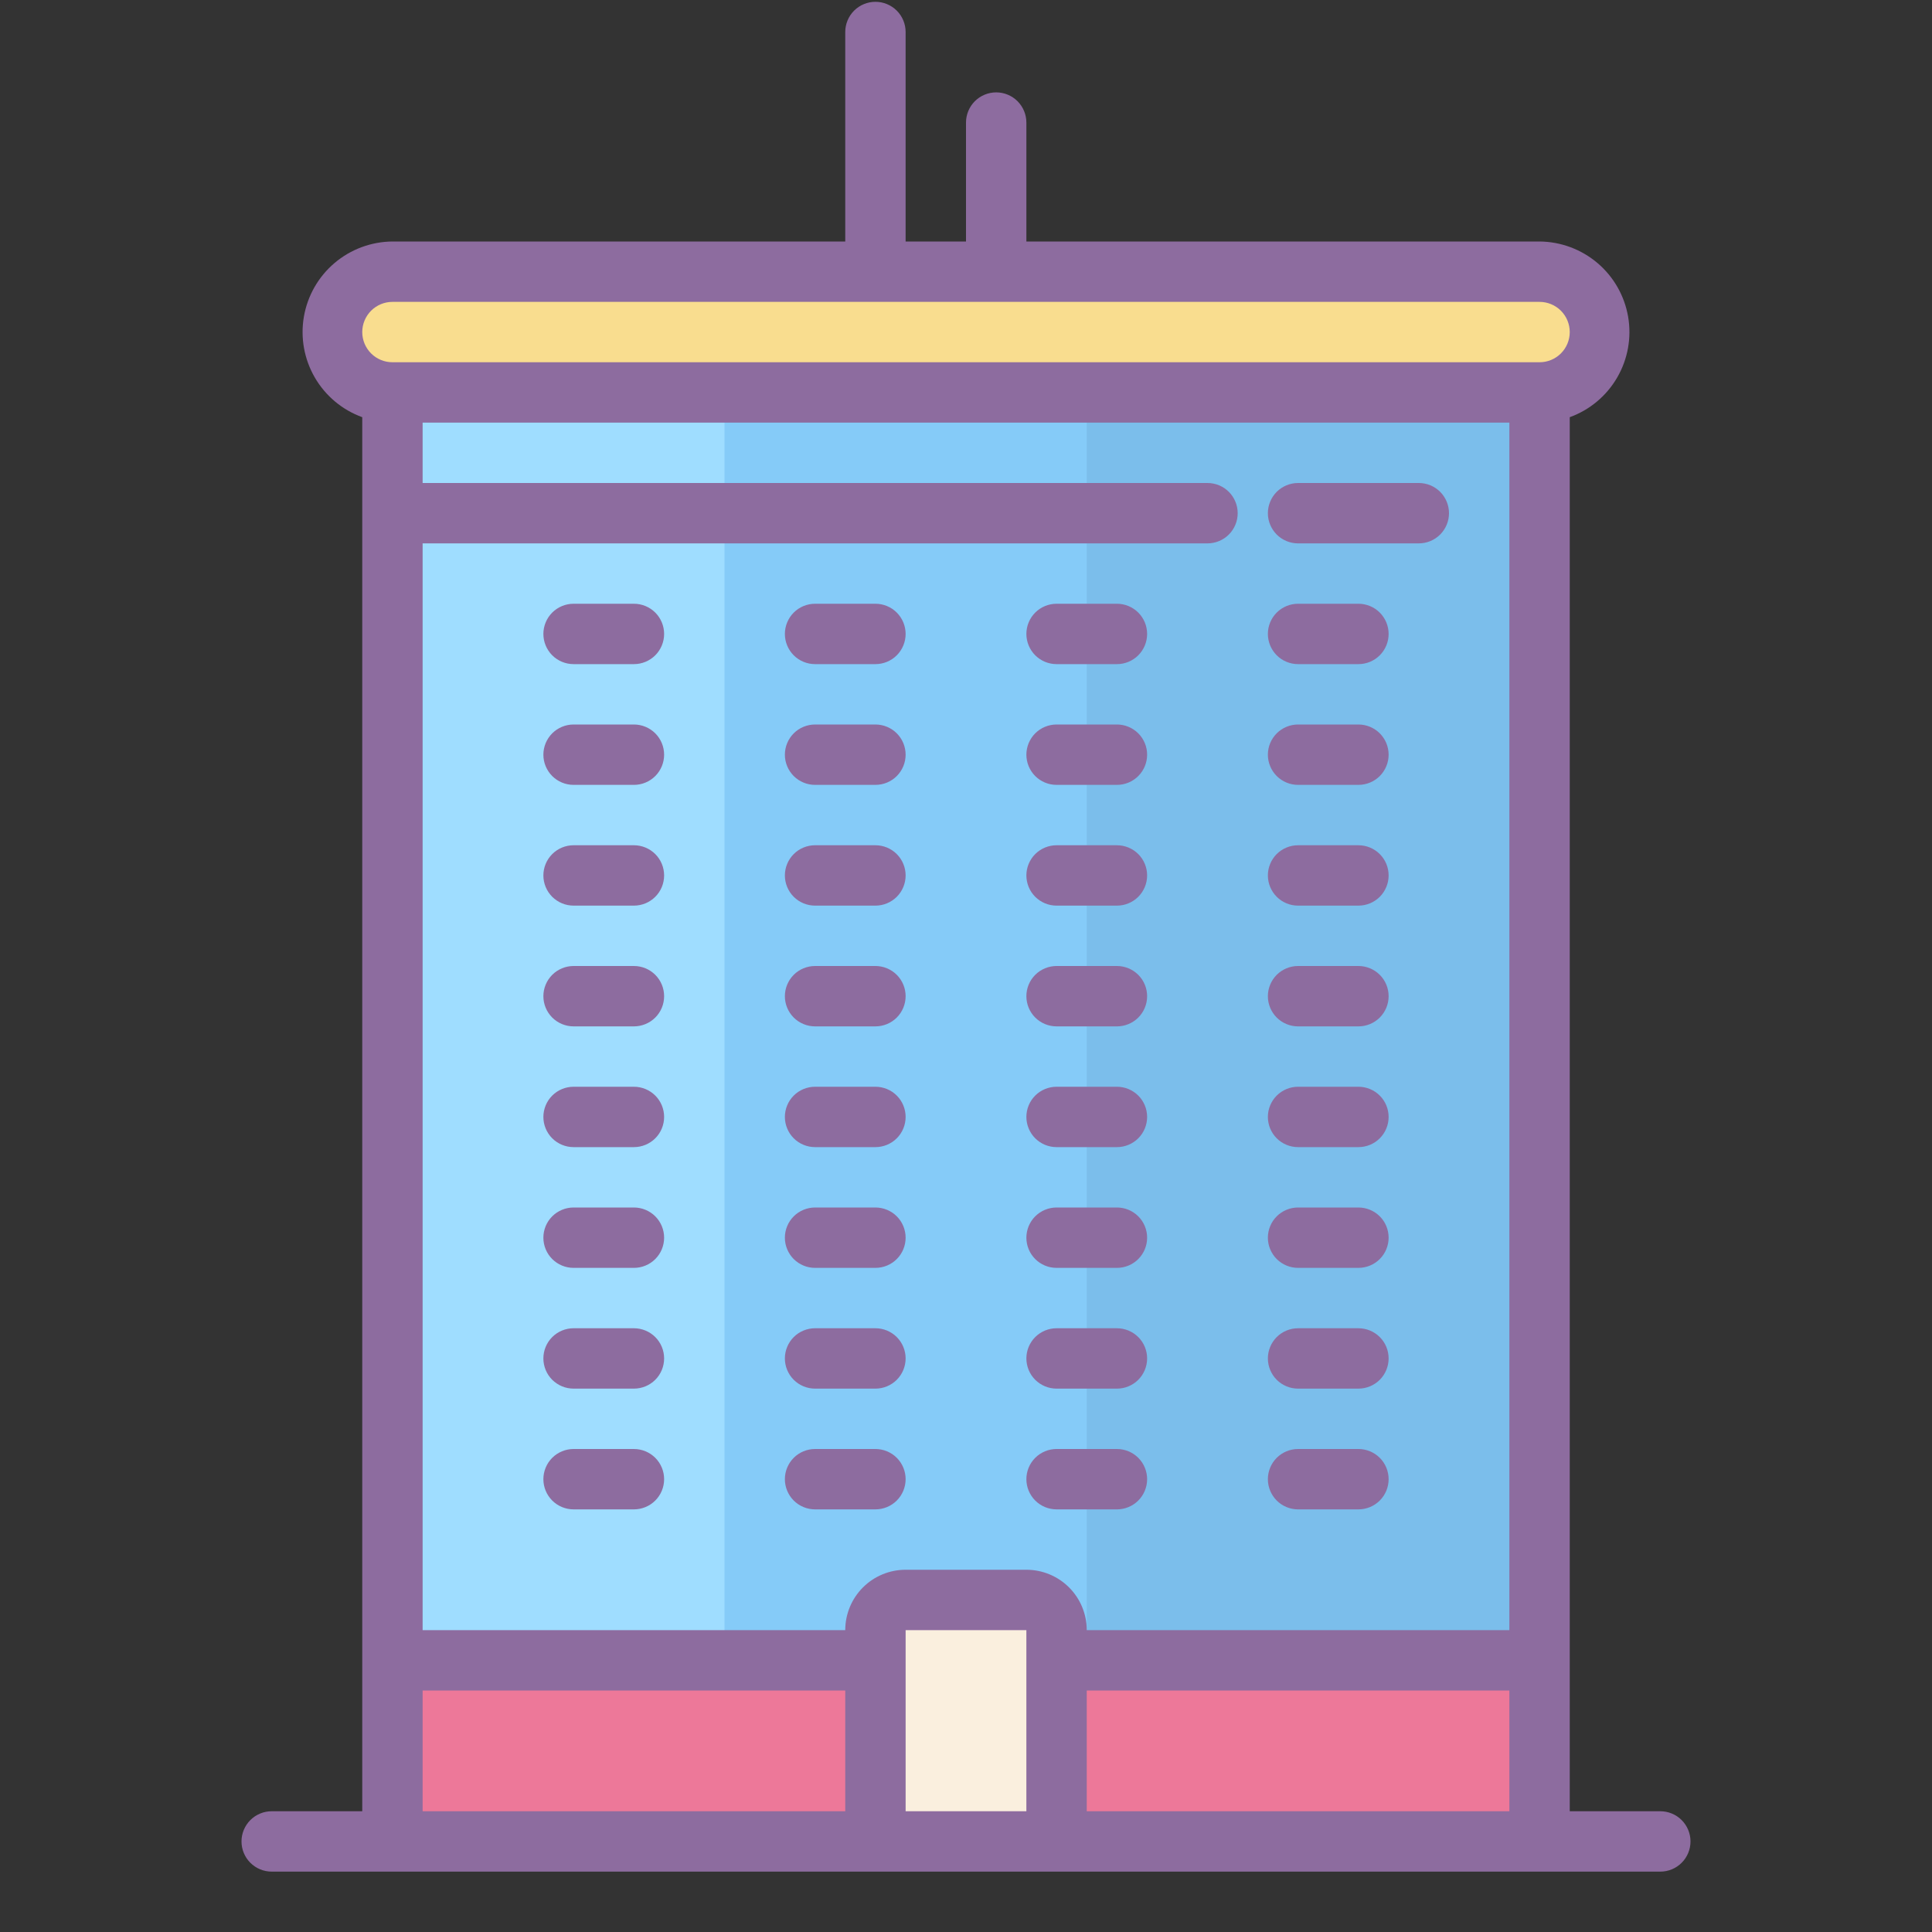 <svg width="80" height="80" viewBox="0 0 80 80" fill="none" xmlns="http://www.w3.org/2000/svg">
<rect x="0" y="0" width="80" height="80" fill="#333333" stroke="none"/>
<path d="M16.25 16.25H63.75V76.25H16.25V16.25Z" fill="#85CBF8"/>
<path d="M45 16.25H63.75V76.25H45V16.25Z" fill="#7BBEEB"/>
<path d="M16.25 16.25H30V76.25H16.25V16.25Z" fill="#9FDDFF"/>
<path d="M63.75 11.25H16.25C14.869 11.25 13.75 12.369 13.75 13.75C13.75 15.131 14.869 16.25 16.25 16.25H63.75C65.131 16.25 66.25 15.131 66.25 13.75C66.25 12.369 65.131 11.25 63.75 11.25Z" fill="#F9DD8F"/>
<path d="M16.25 68.75H63.75V76.25H16.25V68.75Z" fill="#ED7899"/>
<path d="M36.25 66.25H43.75V76.25H36.25V66.25Z" fill="#FAEFDE"/>
<path d="M68.75 75H65V17.275C65.827 16.975 66.522 16.394 66.963 15.634C67.405 14.873 67.566 13.982 67.417 13.115C67.268 12.248 66.819 11.461 66.149 10.892C65.478 10.323 64.629 10.007 63.75 10H42.5V5.075C42.5 4.744 42.368 4.426 42.134 4.191C41.9 3.957 41.581 3.825 41.25 3.825C40.919 3.825 40.6 3.957 40.366 4.191C40.132 4.426 40 4.744 40 5.075V10H37.5V1.325C37.5 0.994 37.368 0.676 37.134 0.441C36.9 0.207 36.581 0.075 36.25 0.075C35.919 0.075 35.6 0.207 35.366 0.441C35.132 0.676 35 0.994 35 1.325V10H16.25C15.371 10.007 14.521 10.323 13.851 10.892C13.181 11.461 12.732 12.248 12.583 13.115C12.434 13.982 12.595 14.873 13.037 15.634C13.478 16.394 14.173 16.975 15 17.275V75H11.25C10.918 75 10.601 75.132 10.366 75.366C10.132 75.601 10 75.918 10 76.25C10 76.582 10.132 76.9 10.366 77.134C10.601 77.368 10.918 77.5 11.25 77.5H68.75C69.082 77.5 69.4 77.368 69.634 77.134C69.868 76.9 70 76.582 70 76.25C70 75.918 69.868 75.601 69.634 75.366C69.4 75.132 69.082 75 68.75 75ZM42.5 75H37.5V67.5H42.5V75ZM42.5 65H37.5C36.837 65 36.201 65.263 35.732 65.732C35.263 66.201 35 66.837 35 67.5H17.5V22.5H50C50.331 22.5 50.65 22.368 50.884 22.134C51.118 21.899 51.25 21.582 51.25 21.25C51.25 20.919 51.118 20.601 50.884 20.366C50.65 20.132 50.331 20 50 20H17.5V17.5H62.5V67.5H45C45 66.837 44.737 66.201 44.268 65.732C43.799 65.263 43.163 65 42.5 65ZM16.25 12.5H63.75C64.082 12.5 64.4 12.632 64.634 12.866C64.868 13.101 65 13.419 65 13.75C65 14.082 64.868 14.399 64.634 14.634C64.4 14.868 64.082 15 63.75 15H16.25C15.918 15 15.601 14.868 15.366 14.634C15.132 14.399 15 14.082 15 13.75C15 13.419 15.132 13.101 15.366 12.866C15.601 12.632 15.918 12.5 16.25 12.5ZM17.5 70H35V75H17.5V70ZM45 75V70H62.5V75H45Z" fill="#8D6C9F"/>
<path d="M53.75 22.5H58.75C59.081 22.5 59.4 22.368 59.634 22.134C59.868 21.899 60 21.581 60 21.25C60 20.919 59.868 20.601 59.634 20.366C59.4 20.132 59.081 20 58.75 20H53.75C53.419 20 53.1 20.132 52.866 20.366C52.632 20.601 52.5 20.919 52.5 21.25C52.5 21.581 52.632 21.899 52.866 22.134C53.1 22.368 53.419 22.5 53.75 22.5ZM26.25 35H23.75C23.419 35 23.101 35.132 22.866 35.366C22.632 35.6 22.5 35.919 22.5 36.25C22.5 36.581 22.632 36.9 22.866 37.134C23.101 37.368 23.419 37.5 23.75 37.5H26.25C26.581 37.5 26.899 37.368 27.134 37.134C27.368 36.9 27.5 36.581 27.5 36.25C27.5 35.919 27.368 35.6 27.134 35.366C26.899 35.132 26.581 35 26.25 35ZM26.25 25H23.75C23.419 25 23.101 25.132 22.866 25.366C22.632 25.601 22.5 25.919 22.5 26.25C22.5 26.581 22.632 26.899 22.866 27.134C23.101 27.368 23.419 27.5 23.75 27.5H26.25C26.581 27.5 26.899 27.368 27.134 27.134C27.368 26.899 27.5 26.581 27.5 26.25C27.5 25.919 27.368 25.601 27.134 25.366C26.899 25.132 26.581 25 26.25 25ZM26.25 30H23.75C23.419 30 23.101 30.132 22.866 30.366C22.632 30.601 22.5 30.919 22.5 31.25C22.5 31.581 22.632 31.899 22.866 32.134C23.101 32.368 23.419 32.5 23.75 32.5H26.25C26.581 32.5 26.899 32.368 27.134 32.134C27.368 31.899 27.5 31.581 27.5 31.25C27.5 30.919 27.368 30.601 27.134 30.366C26.899 30.132 26.581 30 26.25 30ZM36.25 35H33.75C33.419 35 33.1 35.132 32.866 35.366C32.632 35.6 32.5 35.919 32.5 36.25C32.5 36.581 32.632 36.9 32.866 37.134C33.1 37.368 33.419 37.5 33.75 37.5H36.25C36.581 37.5 36.9 37.368 37.134 37.134C37.368 36.9 37.5 36.581 37.5 36.25C37.5 35.919 37.368 35.6 37.134 35.366C36.9 35.132 36.581 35 36.25 35ZM36.25 25H33.75C33.419 25 33.1 25.132 32.866 25.366C32.632 25.601 32.5 25.919 32.5 26.25C32.5 26.581 32.632 26.899 32.866 27.134C33.1 27.368 33.419 27.5 33.75 27.5H36.25C36.581 27.5 36.9 27.368 37.134 27.134C37.368 26.899 37.5 26.581 37.5 26.25C37.5 25.919 37.368 25.601 37.134 25.366C36.9 25.132 36.581 25 36.25 25ZM36.25 30H33.75C33.419 30 33.1 30.132 32.866 30.366C32.632 30.601 32.5 30.919 32.5 31.25C32.5 31.581 32.632 31.899 32.866 32.134C33.1 32.368 33.419 32.5 33.75 32.5H36.25C36.581 32.5 36.9 32.368 37.134 32.134C37.368 31.899 37.5 31.581 37.5 31.25C37.5 30.919 37.368 30.601 37.134 30.366C36.9 30.132 36.581 30 36.25 30ZM43.75 37.5H46.25C46.581 37.5 46.9 37.368 47.134 37.134C47.368 36.9 47.5 36.581 47.5 36.25C47.5 35.919 47.368 35.6 47.134 35.366C46.9 35.132 46.581 35 46.25 35H43.75C43.419 35 43.1 35.132 42.866 35.366C42.632 35.6 42.5 35.919 42.5 36.25C42.5 36.581 42.632 36.9 42.866 37.134C43.1 37.368 43.419 37.5 43.75 37.5ZM43.75 27.5H46.25C46.581 27.5 46.9 27.368 47.134 27.134C47.368 26.899 47.5 26.581 47.5 26.25C47.5 25.919 47.368 25.601 47.134 25.366C46.9 25.132 46.581 25 46.25 25H43.75C43.419 25 43.1 25.132 42.866 25.366C42.632 25.601 42.5 25.919 42.5 26.25C42.5 26.581 42.632 26.899 42.866 27.134C43.1 27.368 43.419 27.5 43.75 27.5ZM43.75 32.5H46.25C46.581 32.5 46.9 32.368 47.134 32.134C47.368 31.899 47.5 31.581 47.5 31.25C47.5 30.919 47.368 30.601 47.134 30.366C46.9 30.132 46.581 30 46.25 30H43.75C43.419 30 43.1 30.132 42.866 30.366C42.632 30.601 42.5 30.919 42.5 31.25C42.5 31.581 42.632 31.899 42.866 32.134C43.1 32.368 43.419 32.5 43.75 32.5ZM53.75 37.5H56.25C56.581 37.5 56.9 37.368 57.134 37.134C57.368 36.9 57.5 36.581 57.5 36.25C57.5 35.919 57.368 35.6 57.134 35.366C56.9 35.132 56.581 35 56.25 35H53.75C53.419 35 53.1 35.132 52.866 35.366C52.632 35.6 52.5 35.919 52.5 36.25C52.5 36.581 52.632 36.9 52.866 37.134C53.1 37.368 53.419 37.5 53.75 37.5ZM53.75 27.5H56.25C56.581 27.5 56.9 27.368 57.134 27.134C57.368 26.899 57.5 26.581 57.5 26.25C57.5 25.919 57.368 25.601 57.134 25.366C56.9 25.132 56.581 25 56.25 25H53.75C53.419 25 53.1 25.132 52.866 25.366C52.632 25.601 52.5 25.919 52.5 26.25C52.5 26.581 52.632 26.899 52.866 27.134C53.1 27.368 53.419 27.5 53.75 27.5ZM53.75 32.5H56.25C56.581 32.5 56.9 32.368 57.134 32.134C57.368 31.899 57.5 31.581 57.5 31.25C57.5 30.919 57.368 30.601 57.134 30.366C56.9 30.132 56.581 30 56.25 30H53.75C53.419 30 53.1 30.132 52.866 30.366C52.632 30.601 52.5 30.919 52.5 31.25C52.5 31.581 52.632 31.899 52.866 32.134C53.1 32.368 53.419 32.5 53.75 32.5ZM26.25 50H23.75C23.419 50 23.101 50.132 22.866 50.366C22.632 50.6 22.5 50.919 22.5 51.25C22.5 51.581 22.632 51.9 22.866 52.134C23.101 52.368 23.419 52.5 23.75 52.5H26.25C26.581 52.5 26.899 52.368 27.134 52.134C27.368 51.9 27.5 51.581 27.5 51.25C27.5 50.919 27.368 50.6 27.134 50.366C26.899 50.132 26.581 50 26.25 50ZM26.25 40H23.75C23.419 40 23.101 40.132 22.866 40.366C22.632 40.6 22.5 40.919 22.5 41.25C22.5 41.581 22.632 41.9 22.866 42.134C23.101 42.368 23.419 42.5 23.75 42.5H26.25C26.581 42.5 26.899 42.368 27.134 42.134C27.368 41.9 27.5 41.581 27.5 41.25C27.5 40.919 27.368 40.6 27.134 40.366C26.899 40.132 26.581 40 26.25 40ZM26.25 45H23.75C23.419 45 23.101 45.132 22.866 45.366C22.632 45.6 22.5 45.919 22.5 46.25C22.5 46.581 22.632 46.9 22.866 47.134C23.101 47.368 23.419 47.5 23.75 47.5H26.25C26.581 47.5 26.899 47.368 27.134 47.134C27.368 46.9 27.5 46.581 27.5 46.25C27.5 45.919 27.368 45.6 27.134 45.366C26.899 45.132 26.581 45 26.25 45ZM36.25 50H33.75C33.419 50 33.1 50.132 32.866 50.366C32.632 50.6 32.5 50.919 32.5 51.25C32.5 51.581 32.632 51.9 32.866 52.134C33.1 52.368 33.419 52.5 33.75 52.5H36.25C36.581 52.5 36.9 52.368 37.134 52.134C37.368 51.9 37.5 51.581 37.5 51.25C37.5 50.919 37.368 50.6 37.134 50.366C36.9 50.132 36.581 50 36.25 50ZM36.25 40H33.75C33.419 40 33.1 40.132 32.866 40.366C32.632 40.6 32.5 40.919 32.5 41.25C32.5 41.581 32.632 41.9 32.866 42.134C33.1 42.368 33.419 42.5 33.75 42.5H36.25C36.581 42.5 36.9 42.368 37.134 42.134C37.368 41.9 37.5 41.581 37.5 41.25C37.5 40.919 37.368 40.6 37.134 40.366C36.9 40.132 36.581 40 36.25 40ZM36.25 45H33.75C33.419 45 33.1 45.132 32.866 45.366C32.632 45.6 32.5 45.919 32.5 46.25C32.5 46.581 32.632 46.9 32.866 47.134C33.1 47.368 33.419 47.5 33.75 47.5H36.25C36.581 47.5 36.9 47.368 37.134 47.134C37.368 46.9 37.5 46.581 37.5 46.25C37.5 45.919 37.368 45.6 37.134 45.366C36.9 45.132 36.581 45 36.25 45ZM43.75 52.5H46.25C46.581 52.5 46.9 52.368 47.134 52.134C47.368 51.9 47.5 51.581 47.5 51.25C47.5 50.919 47.368 50.6 47.134 50.366C46.9 50.132 46.581 50 46.25 50H43.75C43.419 50 43.1 50.132 42.866 50.366C42.632 50.6 42.5 50.919 42.5 51.25C42.5 51.581 42.632 51.9 42.866 52.134C43.1 52.368 43.419 52.5 43.75 52.5ZM43.75 42.5H46.25C46.581 42.5 46.9 42.368 47.134 42.134C47.368 41.9 47.5 41.581 47.5 41.25C47.5 40.919 47.368 40.6 47.134 40.366C46.9 40.132 46.581 40 46.25 40H43.75C43.419 40 43.1 40.132 42.866 40.366C42.632 40.6 42.5 40.919 42.5 41.25C42.5 41.581 42.632 41.9 42.866 42.134C43.1 42.368 43.419 42.5 43.75 42.5ZM43.75 47.5H46.25C46.581 47.5 46.9 47.368 47.134 47.134C47.368 46.9 47.5 46.581 47.5 46.25C47.5 45.919 47.368 45.6 47.134 45.366C46.9 45.132 46.581 45 46.25 45H43.75C43.419 45 43.1 45.132 42.866 45.366C42.632 45.6 42.5 45.919 42.5 46.25C42.5 46.581 42.632 46.9 42.866 47.134C43.1 47.368 43.419 47.5 43.75 47.5ZM53.75 52.5H56.25C56.581 52.5 56.9 52.368 57.134 52.134C57.368 51.9 57.5 51.581 57.5 51.25C57.5 50.919 57.368 50.6 57.134 50.366C56.9 50.132 56.581 50 56.25 50H53.75C53.419 50 53.1 50.132 52.866 50.366C52.632 50.6 52.5 50.919 52.5 51.25C52.5 51.581 52.632 51.9 52.866 52.134C53.1 52.368 53.419 52.5 53.75 52.5ZM53.75 42.5H56.25C56.581 42.5 56.9 42.368 57.134 42.134C57.368 41.9 57.5 41.581 57.5 41.25C57.5 40.919 57.368 40.6 57.134 40.366C56.9 40.132 56.581 40 56.25 40H53.75C53.419 40 53.1 40.132 52.866 40.366C52.632 40.6 52.5 40.919 52.5 41.25C52.5 41.581 52.632 41.9 52.866 42.134C53.1 42.368 53.419 42.5 53.75 42.5ZM53.75 47.5H56.25C56.581 47.5 56.9 47.368 57.134 47.134C57.368 46.9 57.5 46.581 57.5 46.25C57.5 45.919 57.368 45.6 57.134 45.366C56.9 45.132 56.581 45 56.25 45H53.75C53.419 45 53.1 45.132 52.866 45.366C52.632 45.6 52.5 45.919 52.5 46.25C52.5 46.581 52.632 46.9 52.866 47.134C53.1 47.368 53.419 47.5 53.75 47.5ZM26.25 55H23.75C23.419 55 23.101 55.132 22.866 55.366C22.632 55.6 22.5 55.919 22.5 56.25C22.5 56.581 22.632 56.9 22.866 57.134C23.101 57.368 23.419 57.5 23.75 57.5H26.25C26.581 57.5 26.899 57.368 27.134 57.134C27.368 56.9 27.5 56.581 27.5 56.25C27.5 55.919 27.368 55.6 27.134 55.366C26.899 55.132 26.581 55 26.25 55ZM26.25 60H23.75C23.419 60 23.101 60.132 22.866 60.366C22.632 60.6 22.5 60.919 22.5 61.25C22.5 61.581 22.632 61.9 22.866 62.134C23.101 62.368 23.419 62.5 23.75 62.5H26.25C26.581 62.5 26.899 62.368 27.134 62.134C27.368 61.9 27.5 61.581 27.5 61.25C27.5 60.919 27.368 60.6 27.134 60.366C26.899 60.132 26.581 60 26.25 60ZM36.25 55H33.75C33.419 55 33.1 55.132 32.866 55.366C32.632 55.6 32.5 55.919 32.5 56.25C32.5 56.581 32.632 56.9 32.866 57.134C33.1 57.368 33.419 57.5 33.75 57.5H36.25C36.581 57.5 36.9 57.368 37.134 57.134C37.368 56.9 37.5 56.581 37.5 56.25C37.5 55.919 37.368 55.6 37.134 55.366C36.9 55.132 36.581 55 36.25 55ZM36.25 60H33.75C33.419 60 33.1 60.132 32.866 60.366C32.632 60.6 32.5 60.919 32.5 61.25C32.5 61.581 32.632 61.9 32.866 62.134C33.1 62.368 33.419 62.5 33.75 62.5H36.25C36.581 62.5 36.9 62.368 37.134 62.134C37.368 61.9 37.5 61.581 37.5 61.25C37.5 60.919 37.368 60.6 37.134 60.366C36.9 60.132 36.581 60 36.25 60ZM43.75 57.5H46.25C46.581 57.5 46.9 57.368 47.134 57.134C47.368 56.9 47.5 56.581 47.5 56.25C47.5 55.919 47.368 55.6 47.134 55.366C46.9 55.132 46.581 55 46.25 55H43.75C43.419 55 43.1 55.132 42.866 55.366C42.632 55.6 42.5 55.919 42.5 56.25C42.5 56.581 42.632 56.9 42.866 57.134C43.1 57.368 43.419 57.5 43.75 57.5ZM47.5 61.25C47.5 60.919 47.368 60.6 47.134 60.366C46.9 60.132 46.581 60 46.25 60H43.75C43.419 60 43.1 60.132 42.866 60.366C42.632 60.6 42.5 60.919 42.5 61.25C42.5 61.581 42.632 61.9 42.866 62.134C43.1 62.368 43.419 62.5 43.75 62.5H46.25C46.581 62.5 46.9 62.368 47.134 62.134C47.368 61.9 47.5 61.581 47.5 61.25ZM53.75 57.5H56.25C56.581 57.5 56.9 57.368 57.134 57.134C57.368 56.9 57.5 56.581 57.5 56.25C57.5 55.919 57.368 55.6 57.134 55.366C56.9 55.132 56.581 55 56.25 55H53.75C53.419 55 53.1 55.132 52.866 55.366C52.632 55.6 52.5 55.919 52.5 56.25C52.5 56.581 52.632 56.9 52.866 57.134C53.1 57.368 53.419 57.5 53.75 57.5ZM53.75 62.5H56.25C56.581 62.5 56.9 62.368 57.134 62.134C57.368 61.9 57.5 61.581 57.5 61.25C57.5 60.919 57.368 60.6 57.134 60.366C56.9 60.132 56.581 60 56.25 60H53.75C53.419 60 53.1 60.132 52.866 60.366C52.632 60.6 52.5 60.919 52.5 61.25C52.5 61.581 52.632 61.9 52.866 62.134C53.1 62.368 53.419 62.5 53.75 62.5Z" fill="#8D6C9F"/>
</svg>
